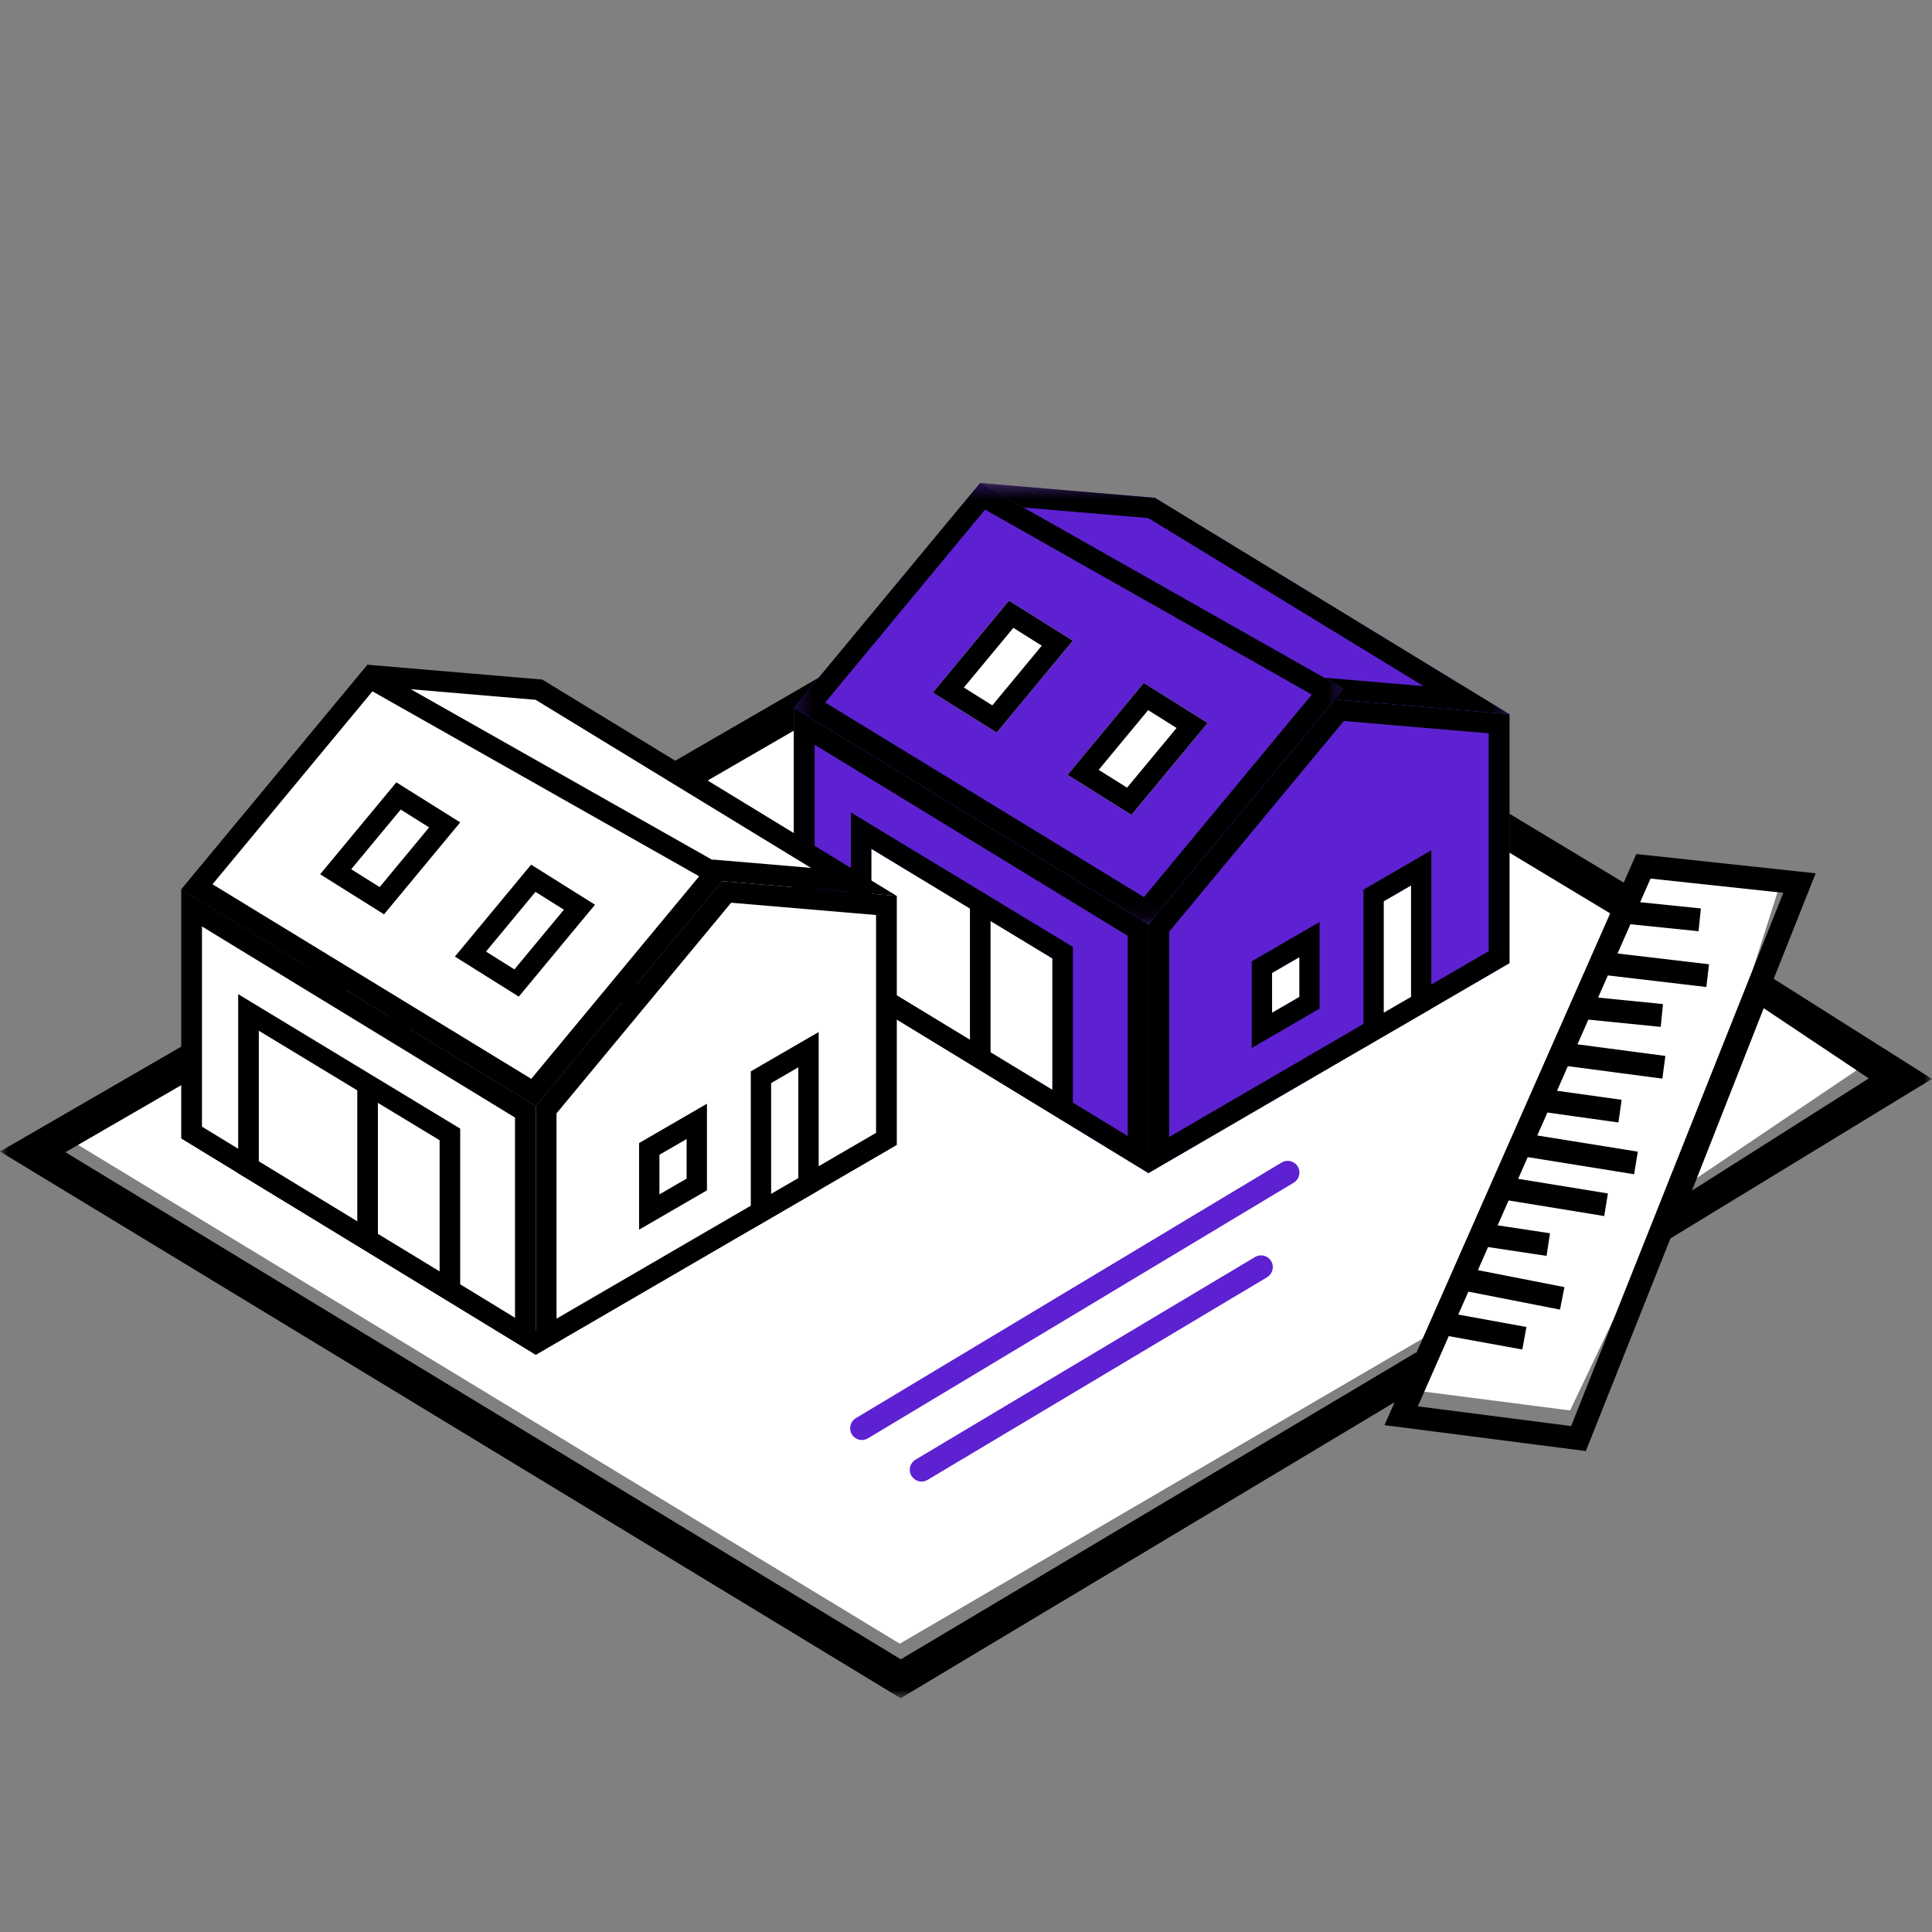 <?xml version="1.0" encoding="UTF-8"?>
<svg width="120px" height="120px" viewBox="0 0 120 120" version="1.1" xmlns="http://www.w3.org/2000/svg" xmlns:xlink="http://www.w3.org/1999/xlink">
    <rect x="0" y="0" width="120" height="120" fill="#808080" stroke="none"/>
    <title>oferta/icon/indywidualne potrzeby</title>
    <defs>
        <polygon id="path-1" points="0 0.083 120 0.083 120 72 0 72"></polygon>
        <polygon id="path-3" points="0.31 0.519 44.755 0.519 44.755 27.921 0.31 27.921"></polygon>
        <polygon id="path-5" points="0.31 0.519 44.755 0.519 44.755 27.921 0.31 27.921"></polygon>
        <polygon id="path-7" points="0.31 0.519 34.453 0.519 34.453 27.921 0.31 27.921"></polygon>
        <polygon id="path-9" points="0.31 0.519 34.454 0.519 34.454 27.921 0.31 27.921"></polygon>
        <polygon id="path-11" points="0 76.481 120 76.481 120 1 0 1"></polygon>
    </defs>
    <g id="oferta/icon/indywidualne-potrzeby" stroke="none" stroke-width="1" fill="none" fill-rule="evenodd">
        <polygon id="Fill-1" fill="#FFFFFF" points="65.5 35 4 70.595 55.888 102.092 89.038 82.747 87.998 86.379 97.522 87.605 103.919 74.163 116.01 66.011 108.699 60.768 110.7 54.486 102.456 53.6 99.947 55.761"></polygon>
        <g id="Group-67" transform="translate(0, 29)">
            <path d="M79.604,43.206 L53.16,59.083 C52.813,59.291 52.702,59.74 52.908,60.086 C53.045,60.314 53.288,60.441 53.537,60.441 C53.665,60.441 53.793,60.407 53.912,60.336 L80.356,44.458 C80.703,44.251 80.815,43.802 80.606,43.456 C80.4,43.11 79.953,42.997 79.604,43.206" id="Fill-1" fill="#5D21D1"></path>
            <path d="M77.949,49.077 L56.864,61.662 C56.517,61.869 56.404,62.319 56.612,62.665 C56.749,62.893 56.991,63.021 57.24,63.021 C57.367,63.021 57.496,62.989 57.614,62.918 L78.7,50.332 C79.047,50.125 79.161,49.676 78.953,49.329 C78.745,48.984 78.299,48.869 77.949,49.077" id="Fill-3" fill="#5D21D1"></path>
            <g id="Group-7" transform="translate(0, 4.481)">
                <mask id="mask-2" fill="white">
                    <use xlink:href="#path-1"></use>
                </mask>
                <g id="Clip-6"></g>
                <path d="M97.586,55.095 L88.063,53.869 L89.985,49.508 L94.554,50.339 L94.809,48.94 L90.575,48.17 L91.204,46.745 L96.895,47.861 L97.169,46.464 L91.794,45.411 L92.427,43.976 L96.061,44.525 L96.273,43.119 L93.023,42.628 L93.702,41.081 L99.641,42.05 L99.869,40.647 L94.295,39.738 L94.89,38.39 L101.498,39.453 L101.726,38.05 L95.484,37.046 L96.112,35.621 L100.524,36.238 L100.721,34.829 L96.709,34.269 L97.383,32.74 L103.252,33.515 L103.439,32.105 L97.98,31.384 L98.656,29.85 L103.15,30.301 L103.292,28.885 L99.26,28.481 L99.867,27.104 L105.984,27.824 L106.15,26.411 L100.468,25.743 L101.269,23.926 L105.5,24.36 L105.644,22.944 L101.871,22.557 L102.519,21.09 L110.764,21.975 L97.586,55.095 Z M87.953,50.522 L55.951,69.582 L4.064,38.085 L65.565,2.49 L100.01,23.251 L87.965,50.569 L87.953,50.522 Z M105.093,40.466 L109.548,29.141 L116.073,33.5 L105.093,40.466 Z M120,33.532 L110.169,27.315 L112.775,20.762 L101.634,19.564 L100.852,21.339 L65.585,0.083 L-0,38.042 L55.941,72 L86.62,53.615 L85.993,55.037 L98.499,56.647 L103.755,43.439 L120,33.532 Z" id="Fill-5" fill="#000000" mask="url(#mask-2)"></path>
            </g>
            <path d="M71.735,17.376 L49.31,30.415 L71.332,43.857 L93.756,30.818 L71.735,17.376 Z M71.718,18.876 L91.239,30.791 L71.347,42.357 L51.828,30.442 L71.718,18.876 Z" id="Fill-8" fill="#000000"></path>
            <g id="Group-12" transform="translate(49, 0.481)">
                <mask id="mask-4" fill="white">
                    <use xlink:href="#path-3"></use>
                </mask>
                <g id="Clip-11"></g>
                <polygon id="Fill-10" fill="#5D21D1" mask="url(#mask-4)" points="44.755 14.882 33.903 13.961 22.331 27.921 0.31 14.479 11.883 0.519 22.735 1.44"></polygon>
            </g>
            <g id="Group-15" transform="translate(49, 0.481)">
                <mask id="mask-6" fill="white">
                    <use xlink:href="#path-5"></use>
                </mask>
                <g id="Clip-14"></g>
                <path d="M11.882,0.519 L0.31,14.479 L22.331,27.921 L33.903,13.961 L44.755,14.882 L22.735,1.44 L11.882,0.519 Z M12.444,1.86 L22.322,2.698 L39.422,13.136 L34.012,12.677 L33.341,12.62 L32.911,13.139 L22.051,26.24 L2.252,14.155 L12.444,1.86 Z" id="Fill-13" fill="#000000" mask="url(#mask-6)"></path>
            </g>
            <polygon id="Fill-16" fill="#5D21D1" points="49.31 30.415 49.31 14.96 71.331 28.402 71.331 43.857"></polygon>
            <path d="M49.31,14.96 L49.31,30.415 L71.331,43.857 L71.331,28.402 L49.31,14.96 Z M50.599,17.256 L70.042,29.125 L70.042,41.561 L50.599,29.691 L50.599,17.256 Z" id="Fill-18" fill="#000000"></path>
            <polygon id="Fill-20" fill="#5D21D1" points="93.755 15.363 93.755 30.818 71.332 43.857 71.332 28.402 82.903 14.442"></polygon>
            <path d="M82.903,14.442 L71.332,28.402 L71.332,43.857 L93.756,30.818 L93.756,15.363 L82.903,14.442 Z M83.465,15.783 L92.467,16.547 L92.467,30.077 L72.62,41.617 L72.62,28.867 L83.465,15.783 Z" id="Fill-22" fill="#000000"></path>
            <g id="Group-26" transform="translate(49, 0.481)">
                <mask id="mask-8" fill="white">
                    <use xlink:href="#path-7"></use>
                </mask>
                <g id="Clip-25"></g>
                <polygon id="Fill-24" fill="#5D21D1" mask="url(#mask-8)" points="11.882 0.519 34.453 13.296 22.331 27.921 0.31 14.479"></polygon>
            </g>
            <g id="Group-29" transform="translate(49, 0.481)">
                <mask id="mask-10" fill="white">
                    <use xlink:href="#path-9"></use>
                </mask>
                <g id="Clip-28"></g>
                <path d="M11.882,0.519 L0.31,14.479 L22.331,27.921 L34.454,13.296 L11.882,0.519 Z M12.186,2.171 L32.48,13.66 L22.051,26.24 L2.252,14.155 L12.186,2.171 Z" id="Fill-27" fill="#000000" mask="url(#mask-10)"></path>
            </g>
            <polygon id="Fill-30" fill="#FFFFFF" points="71.042 13.418 75.01 15.905 70.277 21.614 66.309 19.127"></polygon>
            <path d="M71.042,13.418 L66.309,19.127 L70.277,21.614 L75.01,15.905 L71.042,13.418 Z M71.313,15.108 L73.079,16.215 L70.005,19.924 L68.24,18.817 L71.313,15.108 Z" id="Fill-32" fill="#000000"></path>
            <polygon id="Fill-34" fill="#FFFFFF" points="62.67 8.306 66.638 10.794 61.906 16.503 57.938 14.015"></polygon>
            <path d="M62.67,8.306 L57.938,14.015 L61.906,16.503 L66.638,10.794 L62.67,8.306 Z M62.941,9.997 L64.707,11.104 L61.635,14.812 L59.868,13.705 L62.941,9.997 Z" id="Fill-36" fill="#000000"></path>
            <path d="M88.903,23.814 L84.688,26.257 L84.688,36.09 L88.903,33.647 L88.903,23.814 Z M87.64,26.006 L87.64,32.919 L85.951,33.897 L85.951,26.985 L87.64,26.006 Z" id="Fill-38" fill="#000000"></path>
            <path d="M81.963,28.267 L77.749,30.71 L77.749,36.09 L81.963,33.647 L81.963,28.267 Z M80.701,30.459 L80.701,32.919 L79.011,33.898 L79.011,31.438 L80.701,30.459 Z" id="Fill-40" fill="#000000"></path>
            <path d="M52.848,21.462 L52.848,32.584 L66.638,40.958 L66.638,29.814 L52.848,21.462 Z M54.128,23.733 L65.358,30.535 L65.358,38.682 L54.128,31.863 L54.128,23.733 Z" id="Fill-42" fill="#000000"></path>
            <polygon id="Fill-44" fill="#FFFFFF" points="54.129 23.733 65.359 30.534 65.359 38.682 54.129 31.863"></polygon>
            <mask id="mask-12" fill="white">
                <use xlink:href="#path-11"></use>
            </mask>
            <g id="Clip-47"></g>
            <polygon id="Fill-46" fill="#000000" mask="url(#mask-12)" points="60.245 36.942 61.525 36.942 61.525 27.07 60.245 27.07"></polygon>
            <polygon id="Fill-48" fill="#FFFFFF" mask="url(#mask-12)" points="80.701 30.459 80.701 32.918 79.012 33.897 79.012 31.438"></polygon>
            <polygon id="Fill-49" fill="#FFFFFF" mask="url(#mask-12)" points="87.64 26.006 87.64 32.919 85.951 33.897 85.951 26.985"></polygon>
            <path d="M33.681,28.664 L11.256,41.703 L33.278,55.144 L55.702,42.106 L33.681,28.664 Z M33.664,30.164 L53.185,42.079 L33.293,53.644 L13.774,41.729 L33.664,30.164 Z" id="Fill-50" fill="#000000" mask="url(#mask-12)"></path>
            <polygon id="Fill-51" fill="#FFFFFF" mask="url(#mask-12)" points="12.227 26.085 23.11 12.958 33.475 13.837 53.035 25.777 44.568 25.059 33.137 38.849"></polygon>
            <path d="M22.829,12.288 L11.257,26.248 L33.278,39.689 L44.85,25.729 L55.702,26.651 L33.682,13.209 L22.829,12.288 Z M23.391,13.629 L33.269,14.467 L50.369,24.905 L44.959,24.446 L44.288,24.389 L43.858,24.907 L32.998,38.009 L13.199,25.924 L23.391,13.629 Z" id="Fill-52" fill="#000000" mask="url(#mask-12)"></path>
            <polygon id="Fill-53" fill="#FFFFFF" mask="url(#mask-12)" points="11.901 41.341 11.901 27.395 32.633 40.05 32.633 53.997"></polygon>
            <path d="M11.256,26.248 L11.256,41.703 L33.277,55.144 L33.277,39.689 L11.256,26.248 Z M12.545,28.544 L31.988,40.413 L31.988,52.849 L12.545,40.979 L12.545,28.544 Z" id="Fill-54" fill="#000000" mask="url(#mask-12)"></path>
            <polygon id="Fill-55" fill="#FFFFFF" mask="url(#mask-12)" points="33.922 39.921 45.13 26.4 55.057 27.242 55.057 41.734 33.922 54.024"></polygon>
            <path d="M44.85,25.729 L33.278,39.689 L33.278,55.144 L55.702,42.105 L55.702,26.65 L44.85,25.729 Z M45.412,27.07 L54.413,27.834 L54.413,41.364 L34.566,52.905 L34.566,40.154 L45.412,27.07 Z" id="Fill-56" fill="#000000" mask="url(#mask-12)"></path>
            <polygon id="Fill-57" fill="#FFFFFF" mask="url(#mask-12)" points="12.227 26.085 22.981 13.113 44.413 25.247 33.137 38.849"></polygon>
            <path d="M22.829,12.288 L11.257,26.248 L33.278,39.689 L45.401,25.065 L22.829,12.288 Z M23.133,13.94 L43.427,25.428 L32.998,38.009 L13.199,25.924 L23.133,13.94 Z" id="Fill-58" fill="#000000" mask="url(#mask-12)"></path>
            <polygon id="Fill-59" fill="#FFFFFF" mask="url(#mask-12)" points="29.22 30.259 33.123 25.551 35.99 27.348 32.087 32.056"></polygon>
            <path d="M32.988,24.705 L28.255,30.414 L32.223,32.902 L36.956,27.193 L32.988,24.705 Z M33.259,26.396 L35.025,27.503 L31.951,31.211 L30.186,30.104 L33.259,26.396 Z" id="Fill-60" fill="#000000" mask="url(#mask-12)"></path>
            <polygon id="Fill-61" fill="#FFFFFF" mask="url(#mask-12)" points="20.85 25.147 24.752 20.439 27.619 22.236 23.716 26.944"></polygon>
            <path d="M24.617,19.593 L19.885,25.302 L23.852,27.79 L28.585,22.08 L24.617,19.593 Z M24.888,21.284 L26.654,22.391 L23.581,26.098 L21.815,24.991 L24.888,21.284 Z" id="Fill-62" fill="#000000" mask="url(#mask-12)"></path>
            <path d="M50.849,35.101 L46.634,37.544 L46.634,47.377 L50.849,44.934 L50.849,35.101 Z M49.586,37.293 L49.586,44.206 L47.897,45.185 L47.897,38.272 L49.586,37.293 Z" id="Fill-63" fill="#000000" mask="url(#mask-12)"></path>
            <path d="M43.91,39.554 L39.695,41.997 L39.695,47.377 L43.91,44.934 L43.91,39.554 Z M42.647,41.746 L42.647,44.206 L40.958,45.185 L40.958,42.725 L42.647,41.746 Z" id="Fill-64" fill="#000000" mask="url(#mask-12)"></path>
            <path d="M14.794,32.749 L14.794,43.872 L28.584,52.245 L28.584,41.101 L14.794,32.749 Z M16.075,35.021 L27.305,41.822 L27.305,49.97 L16.075,43.152 L16.075,35.021 Z" id="Fill-65" fill="#000000" mask="url(#mask-12)"></path>
            <polygon id="Fill-66" fill="#000000" mask="url(#mask-12)" points="22.191 48.229 23.471 48.229 23.471 38.357 22.191 38.357"></polygon>
        </g>
    </g>
</svg>